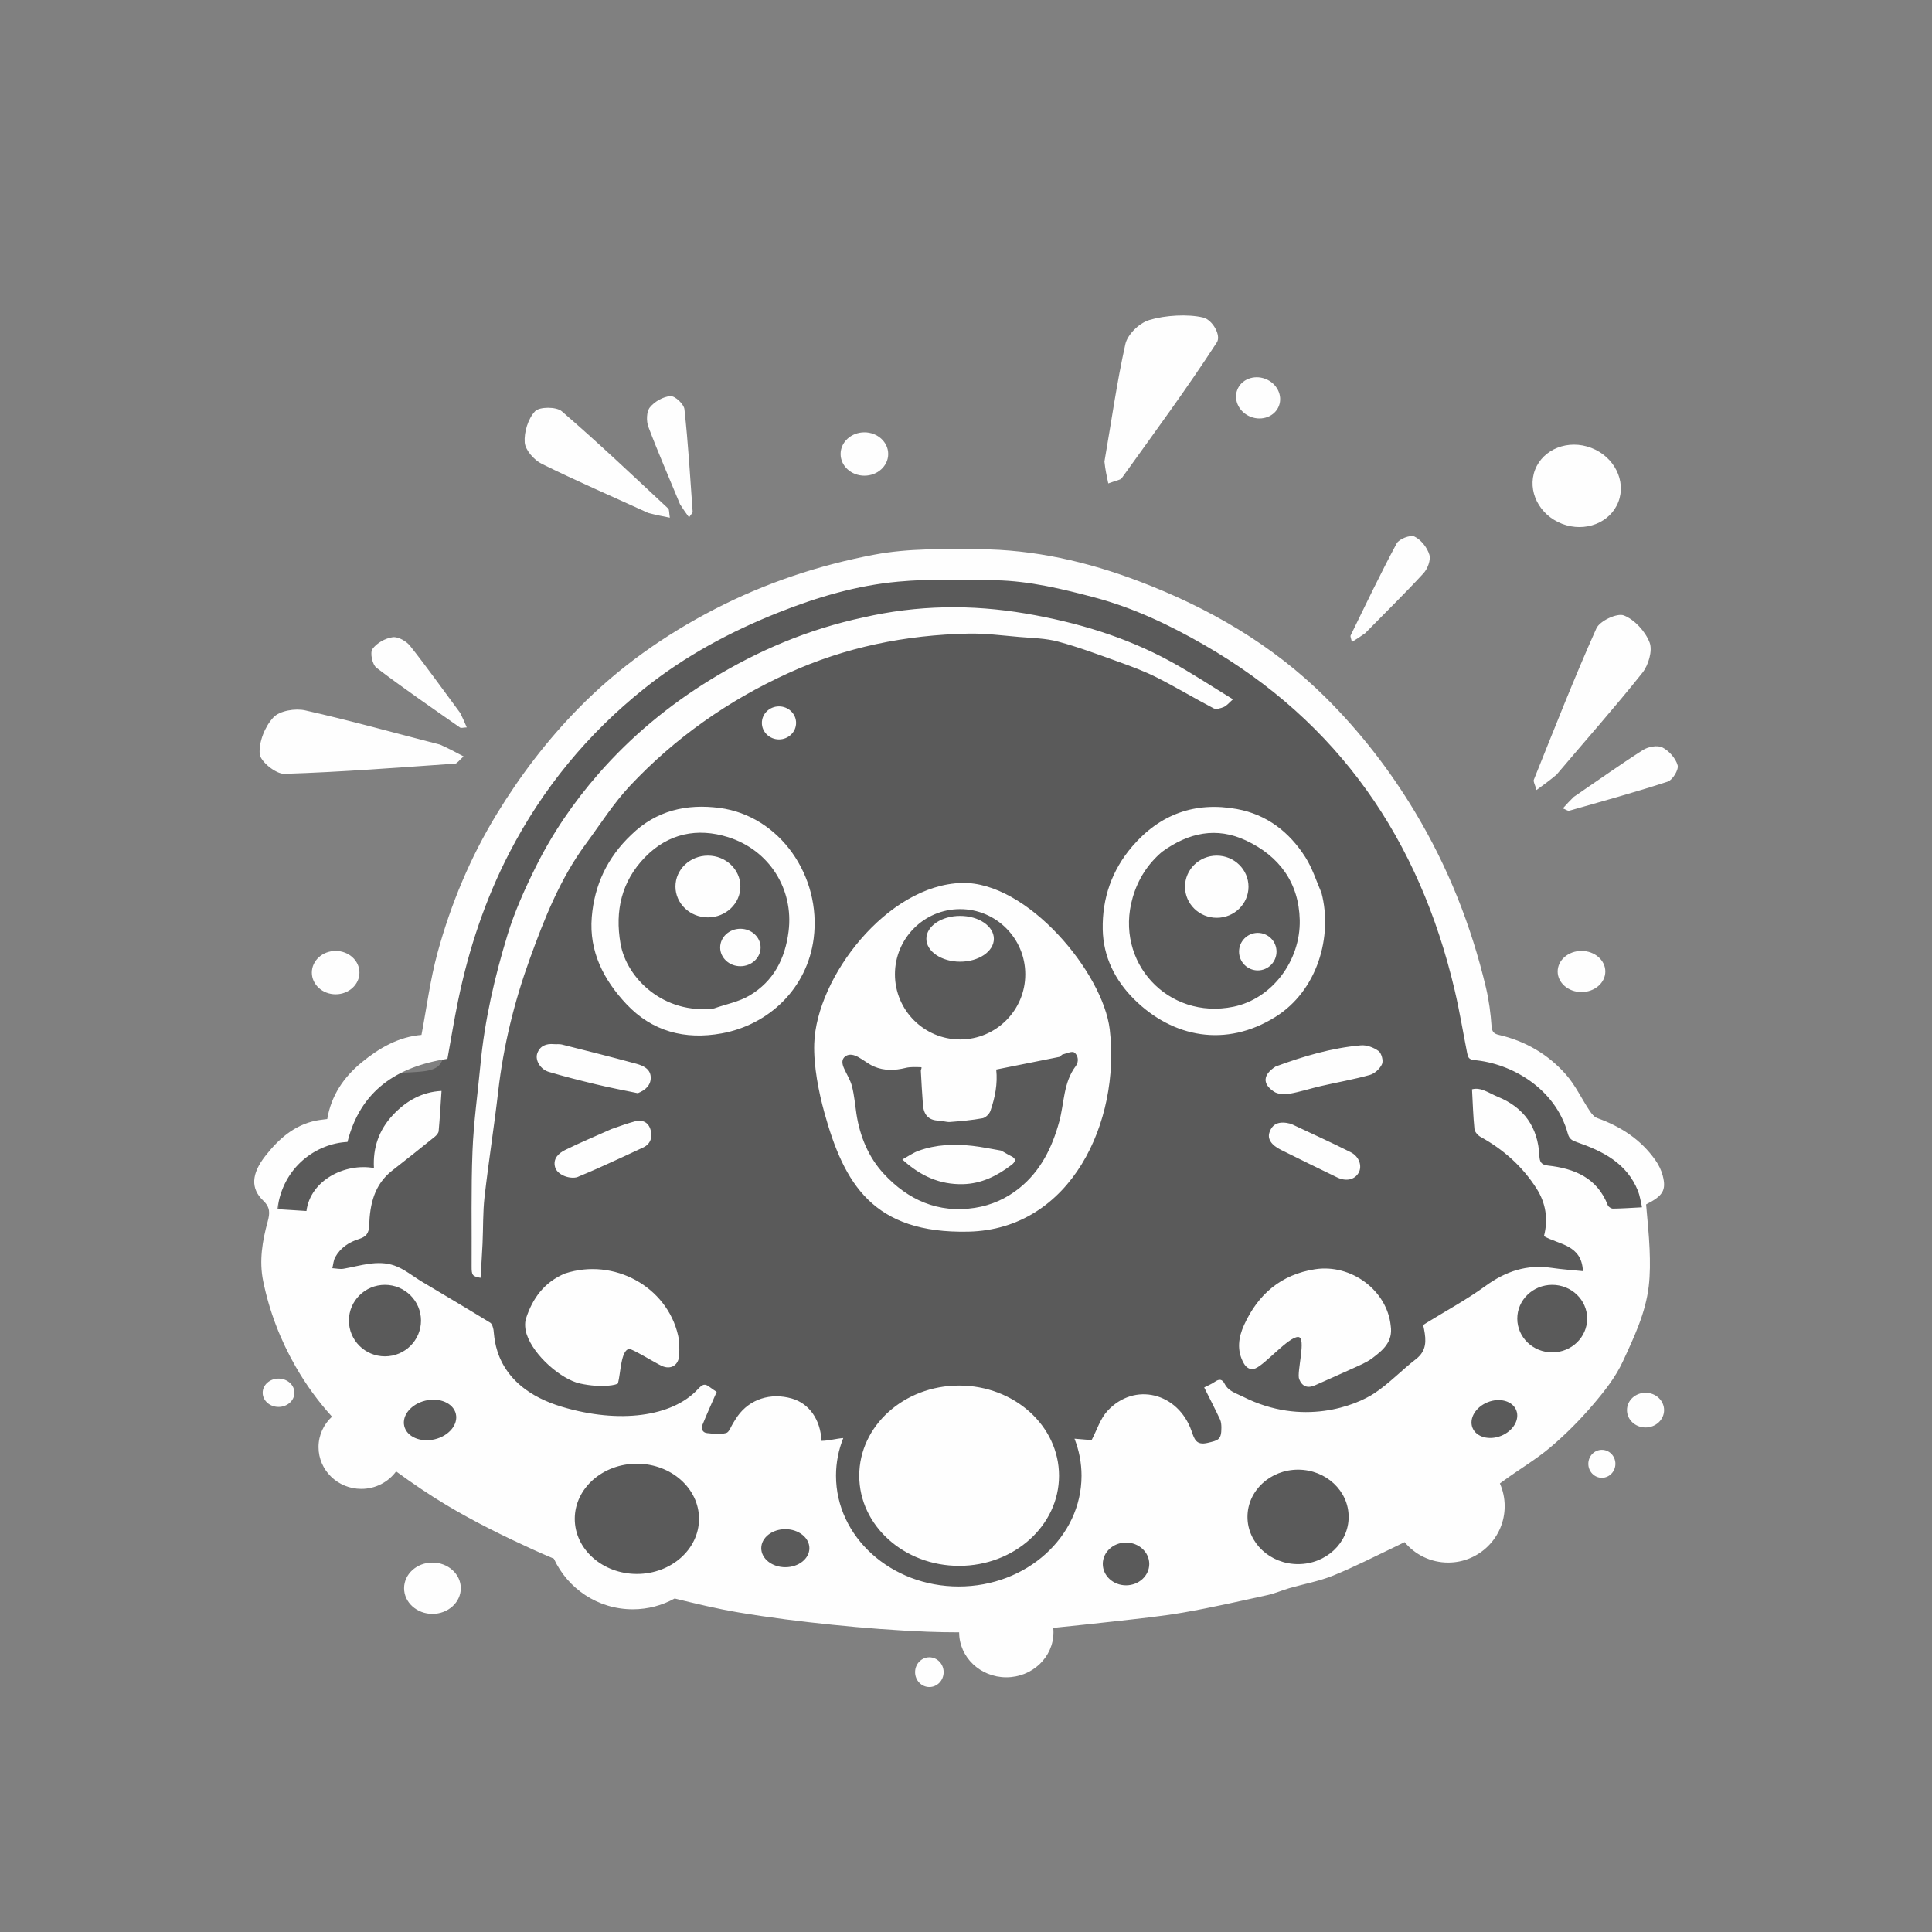 <?xml version="1.0" encoding="UTF-8"?>
<svg width="190px" height="190px" viewBox="0 0 190 190" version="1.1" xmlns="http://www.w3.org/2000/svg" xmlns:xlink="http://www.w3.org/1999/xlink">
    <rect x="0" y="0" width="190" height="190" fill="#808080" stroke="none"/>
    <title>Assets/AppIcon/kret</title>
    <g id="Assets/AppIcon/kret" stroke="none" stroke-width="1" fill="none" fill-rule="evenodd">
        <g id="Group" transform="translate(25, 31.023)">
            <path d="M70,128.387 C86.348,128.387 120.268,121.149 129.391,108.623 C132.736,104.03 136.815,98.245 136.491,92.207 C136.415,90.8 137.276,89.298 136.491,87.887 C135.96,86.934 137.764,85.814 136.491,83.643 C135.023,81.141 130.37,77.519 128.186,75.682 C124.488,72.572 119.712,72.747 119.712,70.775 C119.712,57.062 113.178,47.576 105.317,39.425 C96.24,30.011 84.799,24.05 70,24.05 C42.386,24.05 18.616,42.883 18.616,72.43 C18.616,76.935 10.162,70.74 8.008,80.815 C7.723,82.151 2.28,79.377 2.393,87.887 C2.451,92.268 9.842,110.104 25.249,119.36 C39.778,128.089 62.125,128.387 70,128.387 Z" id="Oval" fill-opacity="0.3" fill="#000000"></path>
            <path d="M4.084,103.392 C2.574,100.761 1.488,97.943 0.879,94.953 C0.474,92.962 0.803,91.024 1.321,89.122 C1.551,88.279 1.584,87.716 0.874,87.037 C-0.358,85.859 -0.287,84.429 1.085,82.67 C2.377,81.014 3.919,79.619 6.09,79.181 C6.45,79.108 6.818,79.077 7.184,79.026 C7.57,76.722 8.796,74.91 10.57,73.454 C12.309,72.027 14.219,70.938 16.449,70.754 C16.963,68.056 17.307,65.32 18.026,62.686 C19.339,57.878 21.25,53.297 23.86,49.021 C26.153,45.263 28.792,41.793 31.879,38.646 C35.808,34.64 40.314,31.451 45.282,28.884 C50.247,26.318 55.498,24.565 60.976,23.526 C64.358,22.885 67.797,22.975 71.229,22.989 C76.696,23.011 81.937,24.217 86.989,26.132 C93.84,28.73 100.121,32.358 105.364,37.567 C108.761,40.943 111.678,44.705 114.152,48.822 C117.394,54.22 119.685,59.991 121.134,66.102 C121.429,67.345 121.597,68.63 121.686,69.905 C121.727,70.475 121.95,70.648 122.403,70.752 C125.016,71.356 127.253,72.662 129.005,74.654 C129.931,75.707 130.543,77.033 131.33,78.213 C131.527,78.509 131.811,78.836 132.127,78.95 C134.418,79.777 136.375,81.054 137.791,83.063 C138.113,83.52 138.38,84.055 138.519,84.594 C138.887,86.026 138.539,86.589 136.883,87.423 C137.001,88.878 137.169,90.361 137.228,91.848 C137.275,93.048 137.284,94.264 137.145,95.454 C136.837,98.101 135.69,100.505 134.593,102.875 C133.879,104.419 132.772,105.822 131.655,107.128 C130.378,108.623 128.976,110.037 127.475,111.307 C126.035,112.526 124.379,113.488 122.854,114.61 C122.737,114.696 122.621,114.781 122.505,114.865 C122.808,115.55 122.976,116.306 122.976,117.102 C122.976,120.162 120.485,122.645 117.417,122.645 C115.695,122.645 114.154,121.862 113.134,120.634 C112.843,120.78 112.551,120.922 112.257,121.063 C110.212,122.038 108.192,123.077 106.097,123.928 C104.724,124.485 103.233,124.748 101.801,125.162 C101.085,125.369 100.394,125.68 99.669,125.839 C96.927,126.44 94.188,127.067 91.424,127.55 C89.158,127.945 86.862,128.171 84.575,128.431 C82.578,128.659 80.579,128.862 78.579,129.068 C78.594,129.212 78.602,129.358 78.602,129.506 C78.602,131.947 76.523,133.93 73.964,133.93 C71.404,133.93 69.326,131.947 69.326,129.506 C68.28,129.504 67.24,129.49 66.2,129.448 C63.088,129.323 59.977,129.081 56.878,128.764 C53.782,128.448 50.687,128.063 47.619,127.546 C45.511,127.191 43.429,126.684 41.348,126.179 C40.126,126.856 38.721,127.241 37.228,127.241 C33.79,127.241 30.824,125.2 29.469,122.262 C28.758,121.964 28.051,121.656 27.351,121.336 C24.487,120.026 21.644,118.627 18.943,117.013 C17.229,115.99 15.574,114.86 13.955,113.68 C13.191,114.721 11.942,115.4 10.532,115.4 C8.21,115.4 6.325,113.559 6.325,111.291 C6.325,110.112 6.835,109.048 7.651,108.298 C6.297,106.804 5.102,105.167 4.084,103.392 Z M127.652,95.332 C125.755,95.332 124.215,96.82 124.215,98.653 C124.215,100.487 125.755,101.975 127.652,101.975 C129.548,101.975 131.088,100.487 131.088,98.653 C131.088,96.82 129.548,95.332 127.652,95.332 Z M85.738,120.676 C84.476,120.676 83.452,121.619 83.452,122.78 C83.452,123.941 84.476,124.883 85.738,124.883 C86.999,124.883 88.023,123.941 88.023,122.78 C88.023,121.619 86.999,120.676 85.738,120.676 Z M16.844,106.719 C15.443,107.049 14.508,108.171 14.756,109.221 C15.004,110.272 16.342,110.857 17.742,110.527 C19.142,110.196 20.078,109.075 19.83,108.024 C19.582,106.973 18.244,106.388 16.844,106.719 L16.844,106.719 Z M37.634,112.923 C34.262,112.923 31.524,115.352 31.524,118.344 C31.524,121.335 34.262,123.764 37.634,123.764 C41.006,123.764 43.744,121.335 43.744,118.344 C43.744,115.352 41.006,112.923 37.634,112.923 Z M52.231,119.36 C50.925,119.36 49.865,120.199 49.865,121.231 C49.865,122.264 50.925,123.102 52.231,123.102 C53.538,123.102 54.598,122.264 54.598,121.231 C54.598,120.199 53.538,119.36 52.231,119.36 Z M80.67,110.464 C81.299,110.516 81.862,110.562 82.353,110.603 C82.875,109.611 83.203,108.505 83.904,107.741 C86.553,104.856 90.862,105.924 92.187,109.725 C92.457,110.498 92.63,111.146 93.775,110.872 C94.784,110.63 95.121,110.59 95.116,109.4 C95.115,109.121 95.097,108.813 94.982,108.568 C94.482,107.507 93.943,106.465 93.423,105.424 C93.723,105.269 94.125,105.109 94.472,104.869 C94.897,104.576 95.189,104.586 95.438,105.07 C95.818,105.811 96.542,105.982 97.259,106.344 C103.093,109.284 108.324,107.221 110.189,105.979 C111.641,105.011 112.866,103.707 114.255,102.635 C115.302,101.826 115.264,100.817 115.049,99.715 C115.022,99.578 114.993,99.442 114.962,99.286 C115.073,99.212 115.163,99.149 115.257,99.091 C117.206,97.886 119.236,96.792 121.083,95.448 C123.074,93.998 125.161,93.299 127.608,93.665 C128.609,93.815 129.623,93.879 130.67,93.985 C130.555,91.37 128.308,91.394 126.839,90.544 C127.274,88.845 127.012,87.279 126.107,85.859 C124.724,83.688 122.857,82.024 120.602,80.781 C120.334,80.633 120.031,80.289 120.003,80.01 C119.874,78.73 119.837,77.44 119.764,76.103 C120.647,75.865 121.442,76.489 122.294,76.836 C124.882,77.89 126.247,79.837 126.386,82.627 C126.415,83.201 126.534,83.526 127.232,83.603 C129.843,83.892 132.075,84.812 133.118,87.509 C133.178,87.666 133.452,87.84 133.624,87.838 C134.531,87.827 135.438,87.762 136.491,87.708 C136.335,87.074 136.269,86.561 136.084,86.097 C134.99,83.365 132.631,82.188 130.066,81.298 C129.608,81.139 129.329,80.994 129.183,80.456 C127.975,76.023 123.648,73.549 119.969,73.228 C119.447,73.182 119.363,72.925 119.289,72.555 C118.881,70.491 118.541,68.411 118.061,66.364 C114.592,51.593 106.679,40.014 93.396,32.383 C90.006,30.436 86.466,28.749 82.651,27.736 C79.468,26.891 76.263,26.116 72.961,26.043 C69.753,25.973 66.523,25.888 63.337,26.177 C59.288,26.544 55.391,27.691 51.594,29.198 C46.835,31.087 42.375,33.485 38.373,36.68 C32.809,41.122 28.373,46.507 25.096,52.838 C22.713,57.443 21.096,62.315 20.051,67.382 C19.654,69.307 19.34,71.25 19.003,73.102 C14.024,73.882 10.46,76.211 9.171,81.281 C6.169,81.416 2.805,83.696 2.28,87.889 C3.24,87.951 4.193,88.012 5.137,88.072 C5.531,85.042 8.917,83.334 11.775,83.846 C11.662,81.855 12.268,80.105 13.619,78.653 C14.943,77.229 16.537,76.35 18.422,76.262 C18.326,77.68 18.256,78.948 18.139,80.212 C18.121,80.411 17.925,80.633 17.752,80.772 C16.365,81.892 14.972,83.004 13.565,84.099 C11.8,85.474 11.373,87.433 11.307,89.485 C11.281,90.303 10.977,90.615 10.282,90.833 C9.309,91.139 8.479,91.693 7.972,92.604 C7.795,92.923 7.775,93.329 7.684,93.696 C8.054,93.718 8.436,93.811 8.791,93.749 C10.45,93.459 12.122,92.858 13.784,93.435 C14.754,93.772 15.594,94.483 16.494,95.022 C18.734,96.361 20.981,97.688 23.206,99.053 C23.395,99.17 23.489,99.519 23.536,99.777 C23.65,100.406 23.489,105.3 30.26,107.327 C35.916,109.021 41.093,108.295 43.587,105.641 C44.094,105.101 44.291,105 44.799,105.389 C45.067,105.594 45.354,105.774 45.482,105.861 C44.992,106.986 44.518,108.028 44.089,109.088 C43.931,109.479 44.078,109.865 44.532,109.913 C45.157,109.981 45.822,110.059 46.413,109.907 C46.712,109.83 46.885,109.259 47.113,108.91 C47.254,108.694 47.38,108.468 47.53,108.258 C48.728,106.576 50.774,105.91 52.873,106.513 C54.571,107 55.69,108.577 55.788,110.675 C56.51,110.673 57.244,110.447 57.931,110.402 C57.468,111.557 57.216,112.804 57.216,114.103 C57.216,120.116 62.625,124.998 69.288,124.998 C75.951,124.998 81.361,120.116 81.361,114.103 C81.361,112.827 81.117,111.602 80.67,110.464 L80.67,110.464 Z M69.606,55.81 C76.016,55.652 83.478,64.619 84.138,70.23 C85.196,79.227 80.374,89.882 70.235,90.102 C60.894,90.304 58.015,85.438 56.065,78.367 C55.522,76.397 55.003,73.82 55.075,71.613 C55.286,65.087 62.253,55.99 69.606,55.81 Z M79.238,72.903 L72.972,74.158 C73.126,75.566 72.855,76.917 72.402,78.225 C72.297,78.529 71.928,78.894 71.628,78.949 C70.574,79.142 69.499,79.235 68.428,79.317 C68.064,79.345 67.69,79.192 67.32,79.184 C66.29,79.16 65.839,78.572 65.766,77.625 C65.679,76.513 65.619,75.398 65.559,74.283 C65.554,74.187 65.641,74.085 65.623,73.932 C65.058,73.914 64.539,73.882 64.057,74 C62.998,74.26 61.955,74.29 60.953,73.862 C60.413,73.631 59.948,73.231 59.428,72.945 C59.024,72.723 58.547,72.567 58.14,72.856 C57.733,73.144 57.812,73.602 57.992,74.012 C58.256,74.614 58.629,75.185 58.789,75.812 C59.014,76.691 59.087,77.61 59.224,78.511 C59.562,80.734 60.419,82.794 61.916,84.412 C64.288,86.978 67.259,88.321 70.866,87.762 C72.494,87.51 73.963,86.853 75.238,85.827 C77.34,84.136 78.468,81.843 79.168,79.289 C79.671,77.454 79.565,75.443 80.797,73.814 C81.116,73.392 81.046,72.766 80.649,72.482 C80.423,72.32 79.883,72.582 79.491,72.679 C79.394,72.703 79.33,72.837 79.238,72.903 Z M73.433,82.127 C73.83,82.321 74.109,82.522 74.416,82.663 C75.017,82.94 74.838,83.264 74.465,83.547 C73.056,84.617 71.526,85.388 69.703,85.43 C67.433,85.484 65.534,84.644 63.74,83.005 C64.339,82.678 64.809,82.34 65.332,82.151 C67.053,81.527 68.844,81.461 70.644,81.665 C71.579,81.771 72.504,81.97 73.433,82.127 L73.433,82.127 Z M69.421,58.383 C65.884,58.383 63.012,61.255 63.012,64.792 C63.012,68.329 65.884,71.201 69.421,71.201 C72.958,71.201 75.83,68.329 75.83,64.792 C75.83,61.255 72.958,58.383 69.421,58.383 Z M69.421,59.051 C71.253,59.051 72.741,60.06 72.741,61.302 C72.741,62.545 71.253,63.553 69.421,63.553 C67.589,63.553 66.102,62.545 66.102,61.302 C66.102,60.06 67.589,59.051 69.421,59.051 Z M51.608,38.446 C52.536,38.446 53.29,39.173 53.29,40.07 C53.29,40.966 52.536,41.694 51.608,41.694 C50.68,41.694 49.926,40.966 49.926,40.07 C49.926,39.173 50.68,38.446 51.608,38.446 Z M37.725,76.485 C36.305,76.197 34.951,75.935 33.611,75.612 C32.051,75.236 30.491,74.846 28.954,74.384 C28.141,74.139 27.613,73.236 27.831,72.591 C28.09,71.829 28.708,71.591 29.475,71.661 C29.732,71.685 30.003,71.635 30.249,71.697 C32.694,72.313 35.141,72.926 37.573,73.588 C38.233,73.768 38.955,74.085 38.995,74.891 C39.033,75.671 38.499,76.178 37.725,76.485 Z M35.132,80.013 C35.94,79.732 36.682,79.455 37.444,79.254 C38.181,79.059 38.77,79.346 38.978,80.084 C39.181,80.802 38.994,81.474 38.257,81.823 C36.77,82.528 35.27,83.205 33.771,83.884 C33.181,84.151 32.581,84.395 31.984,84.648 C31.882,84.692 31.78,84.746 31.672,84.767 C30.862,84.924 29.793,84.457 29.596,83.782 C29.346,82.922 29.94,82.388 30.575,82.073 C32.046,81.341 33.572,80.718 35.132,80.013 L35.132,80.013 Z M101.952,79.494 C103.954,80.445 105.918,81.319 107.832,82.289 C108.696,82.727 108.977,83.678 108.612,84.315 C108.224,84.993 107.395,85.195 106.498,84.766 C104.653,83.882 102.822,82.971 100.989,82.065 C100.018,81.586 99.624,80.978 99.846,80.332 C100.141,79.473 100.799,79.192 101.952,79.494 Z M30.568,94.214 C35.377,92.645 40.586,95.509 41.684,100.298 C41.823,100.902 41.814,101.55 41.799,102.177 C41.775,103.211 41.004,103.735 40.061,103.297 C39.437,103.007 37.118,101.578 36.854,101.635 C36.058,101.807 36.046,103.982 35.774,105.016 C35.735,105.162 34.232,105.513 32.042,105.037 C30.208,104.638 27.487,102.306 26.79,100.181 C26.644,99.738 26.577,99.113 26.727,98.648 C27.368,96.671 28.51,95.076 30.568,94.214 L30.568,94.214 Z M111.769,99.364 C112.004,100.942 110.983,101.773 109.966,102.54 C109.37,102.99 108.64,103.273 107.952,103.591 C106.758,104.144 105.546,104.658 104.348,105.202 C103.607,105.538 103.062,105.349 102.765,104.603 C102.497,103.931 103.519,100.474 102.666,100.462 C101.709,100.449 99.429,103.167 98.449,103.555 C98.006,103.73 97.592,103.536 97.319,103.053 C96.596,101.772 96.8,100.476 97.355,99.264 C98.728,96.263 100.978,94.315 104.331,93.798 C107.877,93.251 111.415,95.874 111.769,99.364 L111.769,99.364 Z M100.45,73.86 C103.209,72.844 105.962,72.031 108.837,71.779 C109.406,71.729 110.1,71.989 110.569,72.334 C110.864,72.551 111.061,73.289 110.914,73.621 C110.713,74.074 110.196,74.556 109.721,74.689 C108.141,75.133 106.516,75.413 104.915,75.781 C103.87,76.021 102.845,76.362 101.791,76.542 C101.307,76.625 100.672,76.589 100.287,76.334 C99.124,75.565 99.203,74.663 100.45,73.86 L100.45,73.86 Z M37.087,51.07 C39.553,48.67 42.531,48.014 45.748,48.43 C51.676,49.195 55.806,55.138 55.021,61.261 C54.392,66.171 50.616,69.763 45.969,70.604 C42.359,71.257 39.136,70.421 36.595,67.714 C34.367,65.34 32.919,62.549 33.197,59.168 C33.455,56.018 34.727,53.304 37.087,51.07 Z M45.22,68.148 C46.401,67.732 47.688,67.495 48.739,66.864 C51.068,65.466 52.211,63.29 52.552,60.569 C53.074,56.403 50.641,52.574 46.609,51.308 C43.583,50.357 40.721,50.932 38.436,53.277 C36.119,55.655 35.46,58.561 36.024,61.782 C36.618,65.183 40.277,68.761 45.22,68.148 Z M47.812,60.315 C48.909,60.315 49.8,61.14 49.8,62.157 C49.8,63.173 48.909,63.999 47.812,63.999 C46.715,63.999 45.824,63.173 45.824,62.157 C45.824,61.14 46.715,60.315 47.812,60.315 Z M44.619,53.123 C46.381,53.123 47.812,54.484 47.812,56.16 C47.812,57.836 46.381,59.197 44.619,59.197 C42.857,59.197 41.427,57.836 41.427,56.16 C41.427,54.484 42.857,53.123 44.619,53.123 Z M104.962,56.796 C106.076,61.058 104.574,66.404 100.41,68.996 C95.555,72.019 90.352,71.02 86.559,67.272 C84.671,65.406 83.498,63.083 83.446,60.377 C83.386,57.316 84.344,54.551 86.357,52.209 C89.081,49.04 92.533,47.793 96.64,48.541 C99.587,49.078 101.797,50.799 103.375,53.277 C104.048,54.333 104.439,55.569 104.962,56.796 Z M89.267,52.758 C87.858,53.967 86.91,55.453 86.392,57.251 C84.566,63.583 89.856,69.309 96.304,67.981 C100.097,67.2 102.912,63.452 102.822,59.455 C102.74,55.789 100.808,53.166 97.532,51.632 C94.641,50.277 91.896,50.845 89.267,52.758 L89.267,52.758 Z M94.66,53.123 C96.383,53.123 97.782,54.493 97.782,56.18 C97.782,57.867 96.383,59.237 94.66,59.237 C92.937,59.237 91.538,57.867 91.538,56.18 C91.538,54.493 92.937,53.123 94.66,53.123 Z M98.695,60.719 C99.712,60.719 100.538,61.546 100.538,62.564 C100.538,63.582 99.712,64.409 98.695,64.409 C97.678,64.409 96.852,63.582 96.852,62.564 C96.852,61.546 97.678,60.719 98.695,60.719 Z M59.899,29.699 C65.239,28.473 70.535,28.406 75.855,29.311 C80.851,30.161 85.664,31.592 90.124,34.031 C92.211,35.173 94.2,36.495 96.257,37.75 C95.87,38.086 95.65,38.374 95.36,38.501 C95.054,38.635 94.601,38.768 94.351,38.637 C92.481,37.66 90.671,36.566 88.789,35.614 C87.585,35.004 86.307,34.53 85.034,34.072 C83.061,33.361 81.089,32.622 79.068,32.076 C77.847,31.745 76.536,31.728 75.261,31.619 C73.581,31.476 71.895,31.251 70.216,31.288 C64.064,31.421 58.142,32.612 52.503,35.184 C46.595,37.878 41.387,41.542 36.956,46.255 C35.33,47.985 34.043,50.035 32.624,51.954 C30.079,55.397 28.53,59.331 27.09,63.31 C25.57,67.512 24.511,71.826 23.999,76.276 C23.6,79.747 23.051,83.2 22.654,86.67 C22.48,88.186 22.526,89.726 22.456,91.255 C22.404,92.389 22.325,93.522 22.259,94.644 C21.445,94.497 21.375,94.389 21.381,93.484 C21.405,89.72 21.319,85.951 21.467,82.192 C21.578,79.336 21.984,76.492 22.253,73.643 C22.662,69.308 23.64,65.079 24.904,60.934 C25.606,58.631 26.613,56.4 27.685,54.238 C29.329,50.924 31.412,47.878 33.852,45.083 C37.064,41.404 40.782,38.325 44.938,35.779 C49.565,32.944 54.506,30.852 59.899,29.699 L59.899,29.699 Z M69.325,105.237 C74.747,105.237 79.149,109.209 79.149,114.103 C79.149,118.996 74.747,122.968 69.325,122.968 C63.903,122.968 59.501,118.996 59.501,114.103 C59.501,109.209 63.903,105.237 69.325,105.237 Z M102.657,113.508 C99.911,113.508 97.682,115.589 97.682,118.153 C97.682,120.717 99.911,122.798 102.657,122.798 C105.402,122.798 107.631,120.717 107.631,118.153 C107.631,115.589 105.402,113.508 102.657,113.508 Z M121.298,106.88 C120.111,107.358 119.446,108.486 119.812,109.397 C120.179,110.308 121.441,110.66 122.628,110.182 C123.815,109.704 124.48,108.577 124.114,107.665 C123.747,106.754 122.485,106.402 121.298,106.88 Z M12.858,95.332 C10.902,95.332 9.313,96.908 9.313,98.849 C9.313,100.79 10.902,102.366 12.858,102.366 C14.814,102.366 16.403,100.79 16.403,98.849 C16.403,96.908 14.814,95.332 12.858,95.332 Z M8.008,62.494 C9.3,62.494 10.349,63.449 10.349,64.626 C10.349,65.803 9.3,66.759 8.008,66.759 C6.717,66.759 5.668,65.803 5.668,64.626 C5.668,63.449 6.717,62.494 8.008,62.494 Z M60.008,11.494 C61.3,11.494 62.349,12.449 62.349,13.626 C62.349,14.803 61.3,15.759 60.008,15.759 C58.717,15.759 57.668,14.803 57.668,13.626 C57.668,12.449 58.717,11.494 60.008,11.494 Z M131.491,13.025 C133.753,13.893 134.947,16.271 134.156,18.332 C133.365,20.393 130.886,21.361 128.624,20.493 C126.363,19.625 125.169,17.247 125.96,15.186 C126.751,13.125 129.23,12.156 131.491,13.025 Z M99.442,6.238 C100.573,6.672 101.17,7.861 100.775,8.892 C100.379,9.922 99.14,10.406 98.009,9.972 C96.878,9.538 96.281,8.349 96.677,7.319 C97.072,6.288 98.311,5.804 99.442,6.238 Z M130.529,62.494 C131.823,62.494 132.873,63.4 132.873,64.517 C132.873,65.633 131.823,66.539 130.529,66.539 C129.236,66.539 128.186,65.633 128.186,64.517 C128.186,63.4 129.236,62.494 130.529,62.494 Z M129.768,47.348 C132.1,45.761 134.301,44.187 136.58,42.733 C137.087,42.41 138.004,42.239 138.485,42.483 C139.138,42.815 139.792,43.548 139.985,44.238 C140.105,44.669 139.492,45.687 139.013,45.844 C135.81,46.892 132.556,47.783 129.313,48.709 C129.195,48.742 129.028,48.607 128.697,48.477 C129.063,48.072 129.364,47.739 129.768,47.348 Z M128.073,45.164 C130.976,41.736 133.835,38.511 136.516,35.144 C137.113,34.394 137.536,32.971 137.229,32.168 C136.813,31.078 135.761,29.921 134.7,29.501 C134.036,29.238 132.324,30.039 131.995,30.773 C129.801,35.67 127.849,40.677 125.843,45.658 C125.77,45.839 125.956,46.126 126.107,46.672 C126.809,46.16 127.388,45.738 128.073,45.164 Z M20.261,39.094 C20.514,39.595 20.689,40.009 20.903,40.512 C20.547,40.526 20.345,40.599 20.245,40.528 C17.484,38.591 14.701,36.684 12.019,34.644 C11.617,34.338 11.372,33.176 11.627,32.808 C12.035,32.219 12.893,31.741 13.618,31.641 C14.153,31.568 14.963,32.03 15.336,32.502 C17.013,34.622 18.578,36.83 20.261,39.094 L20.261,39.094 Z M18.277,42.204 C19.129,42.587 19.789,42.938 20.591,43.364 C20.146,43.755 19.962,44.061 19.758,44.075 C14.163,44.46 8.569,44.907 2.967,45.078 C2.128,45.104 0.595,43.859 0.539,43.116 C0.45,41.928 1.058,40.412 1.892,39.524 C2.507,38.869 4.037,38.619 5.013,38.838 C9.399,39.823 13.733,41.039 18.277,42.204 L18.277,42.204 Z M109.248,31.256 C108.793,31.585 108.412,31.823 107.948,32.112 C107.879,31.763 107.775,31.575 107.829,31.464 C109.31,28.435 110.759,25.388 112.355,22.419 C112.593,21.975 113.702,21.551 114.106,21.745 C114.751,22.056 115.358,22.828 115.57,23.53 C115.726,24.047 115.396,24.919 114.989,25.361 C113.157,27.349 111.221,29.24 109.248,31.256 L109.248,31.256 Z M41.879,18.573 C42.178,19.048 42.442,19.412 42.764,19.854 C42.959,19.556 43.126,19.421 43.117,19.298 C42.878,15.934 42.676,12.566 42.309,9.216 C42.254,8.715 41.385,7.906 40.938,7.935 C40.223,7.981 39.371,8.47 38.912,9.041 C38.574,9.462 38.553,10.394 38.765,10.957 C39.718,13.486 40.805,15.965 41.879,18.573 L41.879,18.573 Z M38.747,19.42 C39.507,19.621 40.125,19.741 40.876,19.887 C40.791,19.396 40.833,19.098 40.707,18.981 C37.25,15.763 33.826,12.506 30.25,9.426 C29.715,8.964 28.052,8.966 27.621,9.423 C26.934,10.153 26.528,11.468 26.603,12.491 C26.659,13.245 27.527,14.22 28.282,14.594 C31.674,16.274 35.155,17.774 38.747,19.42 L38.747,19.42 Z M83.615,14.367 C83.696,15.149 83.83,15.768 83.992,16.521 C84.707,16.254 85.188,16.178 85.305,16.016 C88.492,11.573 91.758,7.145 94.673,2.644 C95.11,1.971 94.25,0.429 93.322,0.205 C91.84,-0.152 89.6,-0.023 88.058,0.44 C86.922,0.781 85.864,1.961 85.676,2.806 C84.829,6.597 84.306,10.403 83.615,14.367 L83.615,14.367 Z M132.532,111.559 C133.268,111.559 133.864,112.175 133.864,112.934 C133.864,113.692 133.268,114.308 132.532,114.308 C131.797,114.308 131.201,113.692 131.201,112.934 C131.201,112.175 131.797,111.559 132.532,111.559 Z M66.397,131.962 C67.172,131.962 67.801,132.617 67.801,133.424 C67.801,134.232 67.172,134.887 66.397,134.887 C65.622,134.887 64.993,134.232 64.993,133.424 C64.993,132.617 65.622,131.962 66.397,131.962 Z M2.393,104.553 C3.254,104.553 3.953,105.177 3.953,105.947 C3.953,106.716 3.254,107.341 2.393,107.341 C1.532,107.341 0.833,106.716 0.833,105.947 C0.833,105.177 1.532,104.553 2.393,104.553 Z M136.827,105.947 C137.834,105.947 138.651,106.711 138.651,107.654 C138.651,108.596 137.834,109.361 136.827,109.361 C135.82,109.361 135.002,108.596 135.002,107.654 C135.002,106.711 135.82,105.947 136.827,105.947 Z M17.528,122.646 C19.067,122.646 20.317,123.776 20.317,125.169 C20.317,126.561 19.067,127.692 17.528,127.692 C15.989,127.692 14.739,126.561 14.739,125.169 C14.739,123.776 15.989,122.646 17.528,122.646 Z" id="Shape" fill="#FEFEFE"></path>
        </g>
    </g>
</svg>